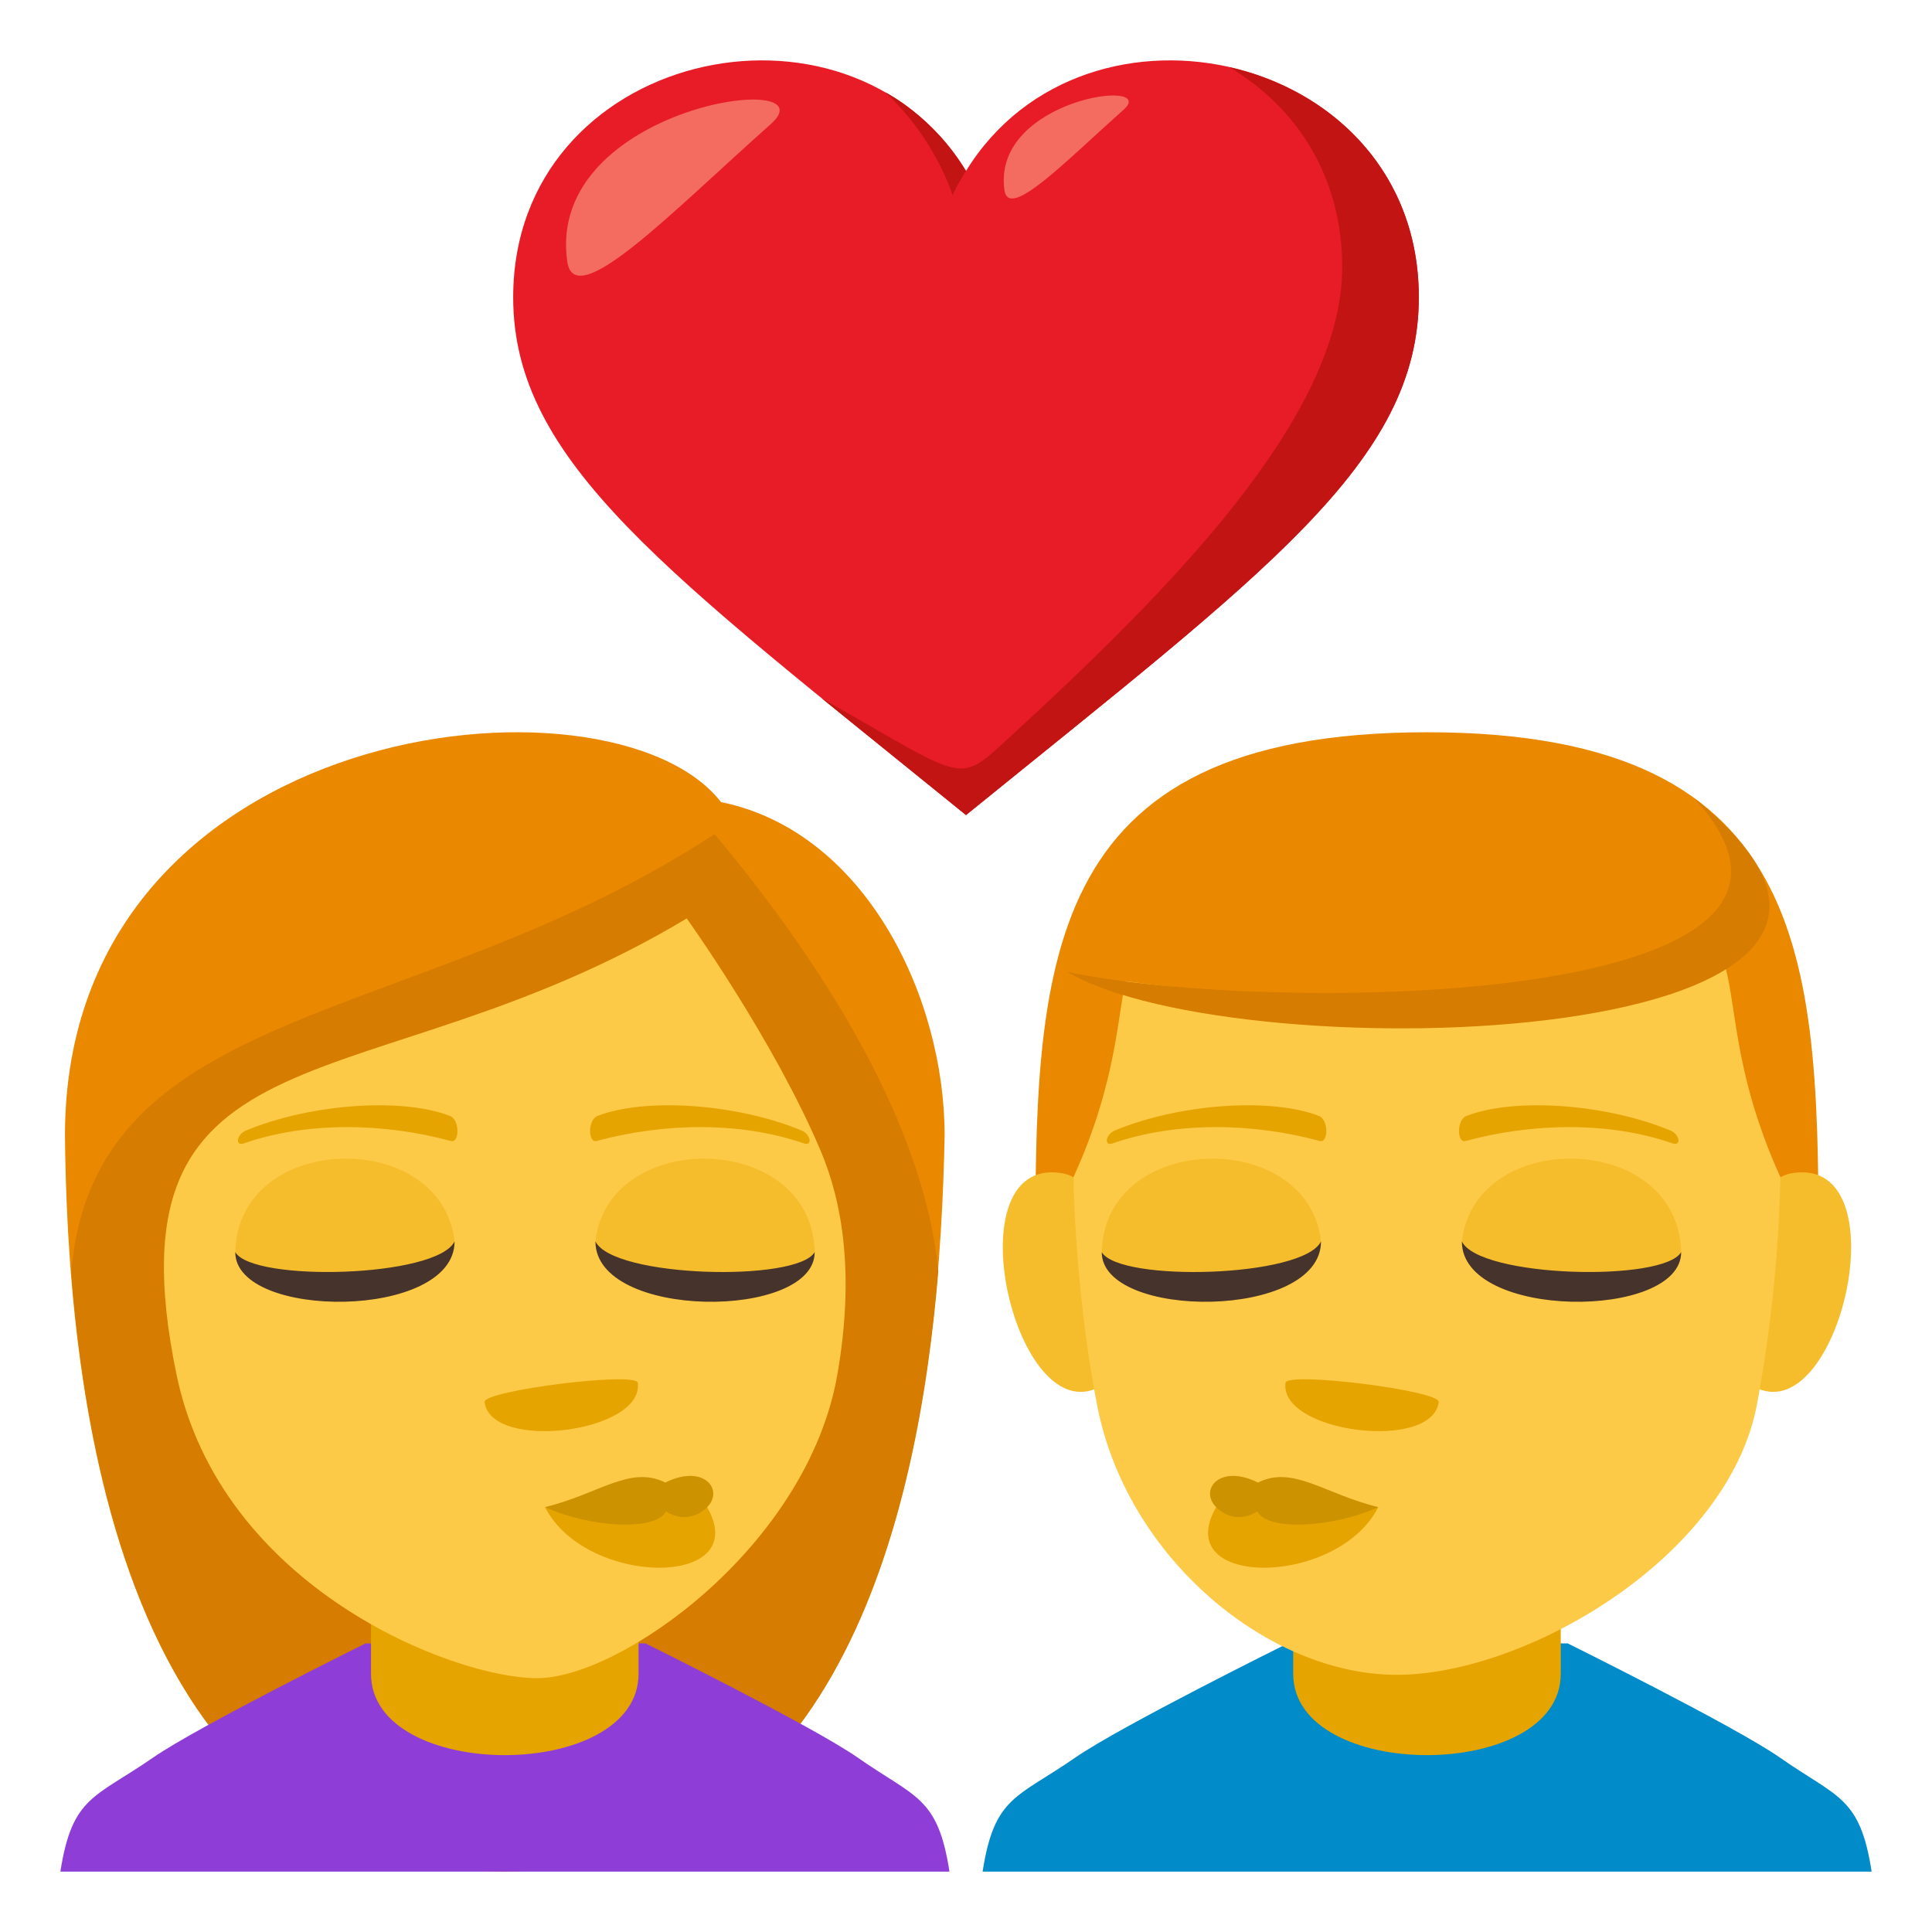 <svg xmlns="http://www.w3.org/2000/svg" width="64" height="64"><path fill="#E81C27" d="M32 5.664c-3.979-6.467-15-3.94-15 4.185 0 5.454 5.082 9.104 15 17.151 9.918-8.047 15-11.697 15-17.151C47 1.724 35.98-.803 32 5.664z"/><path fill="#C21413" d="M31.556 6.471c.156-.366.444-.807.444-.807-1.085-1.82-2.676-2.608-2.676-2.608 1.677 1.553 2.232 3.415 2.232 3.415zm9.164-4.247c2.17 1.29 3.742 3.557 3.742 6.625 0 4.968-5.75 10.737-11.094 15.644-1.673 1.535-1.368 1.344-6.142-1.357.609.491 4.124 3.337 4.774 3.864 9.918-8.047 15-11.697 15-17.151 0-4.175-2.911-6.867-6.28-7.625z"/><path fill-rule="evenodd" clip-rule="evenodd" fill="#F46C60" d="M18.791 8.664c.245 1.723 3.469-1.646 6.733-4.545 2.107-1.863-7.469-.637-6.733 4.545zm14.483-2.363c.143 1.008 2.028-.963 3.938-2.658 1.233-1.09-4.369-.373-3.938 2.658z"/><path fill="#EA8800" d="M23.884 26.57c-3.646-4.701-21.732-2.816-21.732 11.047.076 7.451 1.285 24.373 14.533 24.373 13.244 0 14.455-16.852 14.607-24.373 0-4.618-2.648-10.077-7.408-11.047z"/><path fill="#D67C00" d="M2.36 42.168c.653 8.221 3.366 19.822 14.336 19.822 11.004 0 13.701-11.627 14.387-19.875-.361-3.799-2.586-8.701-7.41-14.484-9.889 6.471-20.57 5.463-21.313 14.537z"/><path fill="#8E3ED6" d="M28.413 58.223c-1.492-1.041-7.029-3.783-7.029-3.783h-9.275s-5.545 2.746-7.045 3.787C3.13 59.563 2.391 59.504 2 62h29.452c-.385-2.49-1.127-2.441-3.039-3.777z"/><path fill="#E6A400" d="M21.153 55.447v-4.439H12.29v4.439c0 3.592 8.863 3.592 8.863 0z"/><path fill="#FDCA47" d="M27.183 38.115c-1.564-3.689-4.434-7.691-4.434-7.691-10.496 6.309-19.369 3.143-16.904 15.1 1.458 7.068 9.164 10.068 11.949 10.068 2.762 0 8.955-4.361 9.947-10.068.572-3.307.17-5.69-.558-7.409z"/><path fill="#F5BC2C" d="M7.794 41.479c0 2.248 7.264 2.248 7.264-.355-.416-3.765-7.176-3.661-7.264.355zm19.194 0c0 2.248-7.264 2.248-7.264-.355.417-3.765 7.176-3.661 7.264.355z"/><path fill="#45332C" d="M7.794 41.479c0 2.248 7.264 2.248 7.264-.355-.584 1.198-6.68 1.355-7.264.355zm19.193 0c0 2.248-7.262 2.248-7.262-.355.584 1.2 6.679 1.355 7.262.355z"/><path fill="#E6A400" d="M26.546 37.445c-2.199-.906-5.211-1.082-6.756-.477-.324.127-.314.908-.027.83 2.217-.604 4.768-.652 6.867.08.281.099.246-.294-.084-.433zm-18.391.002c2.197-.906 5.209-1.084 6.754-.479.328.127.316.91.027.83-2.217-.604-4.766-.652-6.863.08-.283.099-.248-.294.082-.431z"/><path fill="#018BC9" d="M58.962 58.223c-1.492-1.041-7.029-3.783-7.029-3.783h-9.275s-5.545 2.746-7.045 3.787C33.68 59.564 32.939 59.504 32.55 62H62c-.384-2.49-1.126-2.441-3.038-3.777z"/><path fill="#E6A400" d="M51.702 55.447v-4.439h-8.863v4.439c0 3.592 8.863 3.592 8.863 0z"/><path fill="#EA8800" d="M47.271 24.257c-12.971 0-12.975 7.806-12.975 17.563h25.947c0-9.757-.004-17.563-12.972-17.563z"/><path fill="#F5BC2C" d="M36.872 45.615c1.406-1.309.129-6.441-1.682-6.75-3.873-.66-1.351 9.571 1.682 6.75zm20.795 0c-1.404-1.309-.129-6.441 1.684-6.75 3.871-.66 1.349 9.571-1.684 6.75z"/><path fill="#FDCA47" d="M47.271 29.462c-13.551 0-8.092 1.57-11.709 9.528 0 0 .025 3.65.783 7.566.977 5.047 5.658 8.924 9.926 8.924s10.947-3.877 11.924-8.924a46.62 46.62 0 0 0 .783-7.566c-3.618-7.958 1.843-9.528-11.707-9.528z"/><path fill="#EA8800" d="M57.63 28.268c4.834 6.627-17.6 4.896-22.266 3.93 0 0 6.854-9.346 22.266-3.93z"/><path fill="#D67C00" d="M35.364 32.198c6.701 1.41 27.189 1.214 20.742-5.774 10.514 8.387-15.068 9.135-20.742 5.774z"/><path fill="#E6A400" d="M36.938 37.445c2.199-.906 5.211-1.082 6.756-.477.324.127.314.908.027.83-2.217-.604-4.768-.652-6.867.08-.281.099-.246-.294.084-.433zm18.391.002c-2.197-.906-5.209-1.084-6.754-.479-.328.127-.316.91-.027.83 2.217-.604 4.766-.652 6.863.08.283.099.248-.294-.082-.431zM40.392 49.756c-1.881 2.861 3.885 2.885 5.265.17l-5.265-.17z"/><path fill="#CC9200" d="M41.672 49.111c1.167-.58 2.202.381 3.984.814-1.536.699-3.692.793-4.005.139 0 0-.627.467-1.277-.057-.722-.577-.03-1.556 1.298-.896z"/><path fill="#E6A400" d="M42.583 45.807c-.207 1.652 4.87 2.289 5.077.637.048-.38-5.03-1.016-5.077-.637zm-19.264 3.949c1.881 2.861-3.885 2.885-5.265.17l5.265-.17z"/><path fill="#CC9200" d="M22.039 49.111c-1.167-.58-2.202.381-3.984.814 1.536.699 3.692.793 4.005.139 0 0 .627.467 1.277-.057.722-.577.03-1.556-1.298-.896z"/><path fill="#E6A400" d="M21.128 45.807c.207 1.652-4.87 2.289-5.077.637-.048-.38 5.03-1.016 5.077-.637z"/><path fill="#F5BC2C" d="M36.497 41.479c0 2.248 7.264 2.248 7.264-.355-.416-3.765-7.176-3.661-7.264.355zm19.194 0c0 2.248-7.264 2.248-7.264-.355.417-3.765 7.177-3.661 7.264.355z"/><path fill="#45332C" d="M55.69 41.479c0 2.248-7.264 2.248-7.264-.355.585 1.198 6.68 1.355 7.264.355zm-19.193 0c0 2.248 7.262 2.248 7.262-.355-.582 1.2-6.678 1.355-7.262.355z"/></svg>